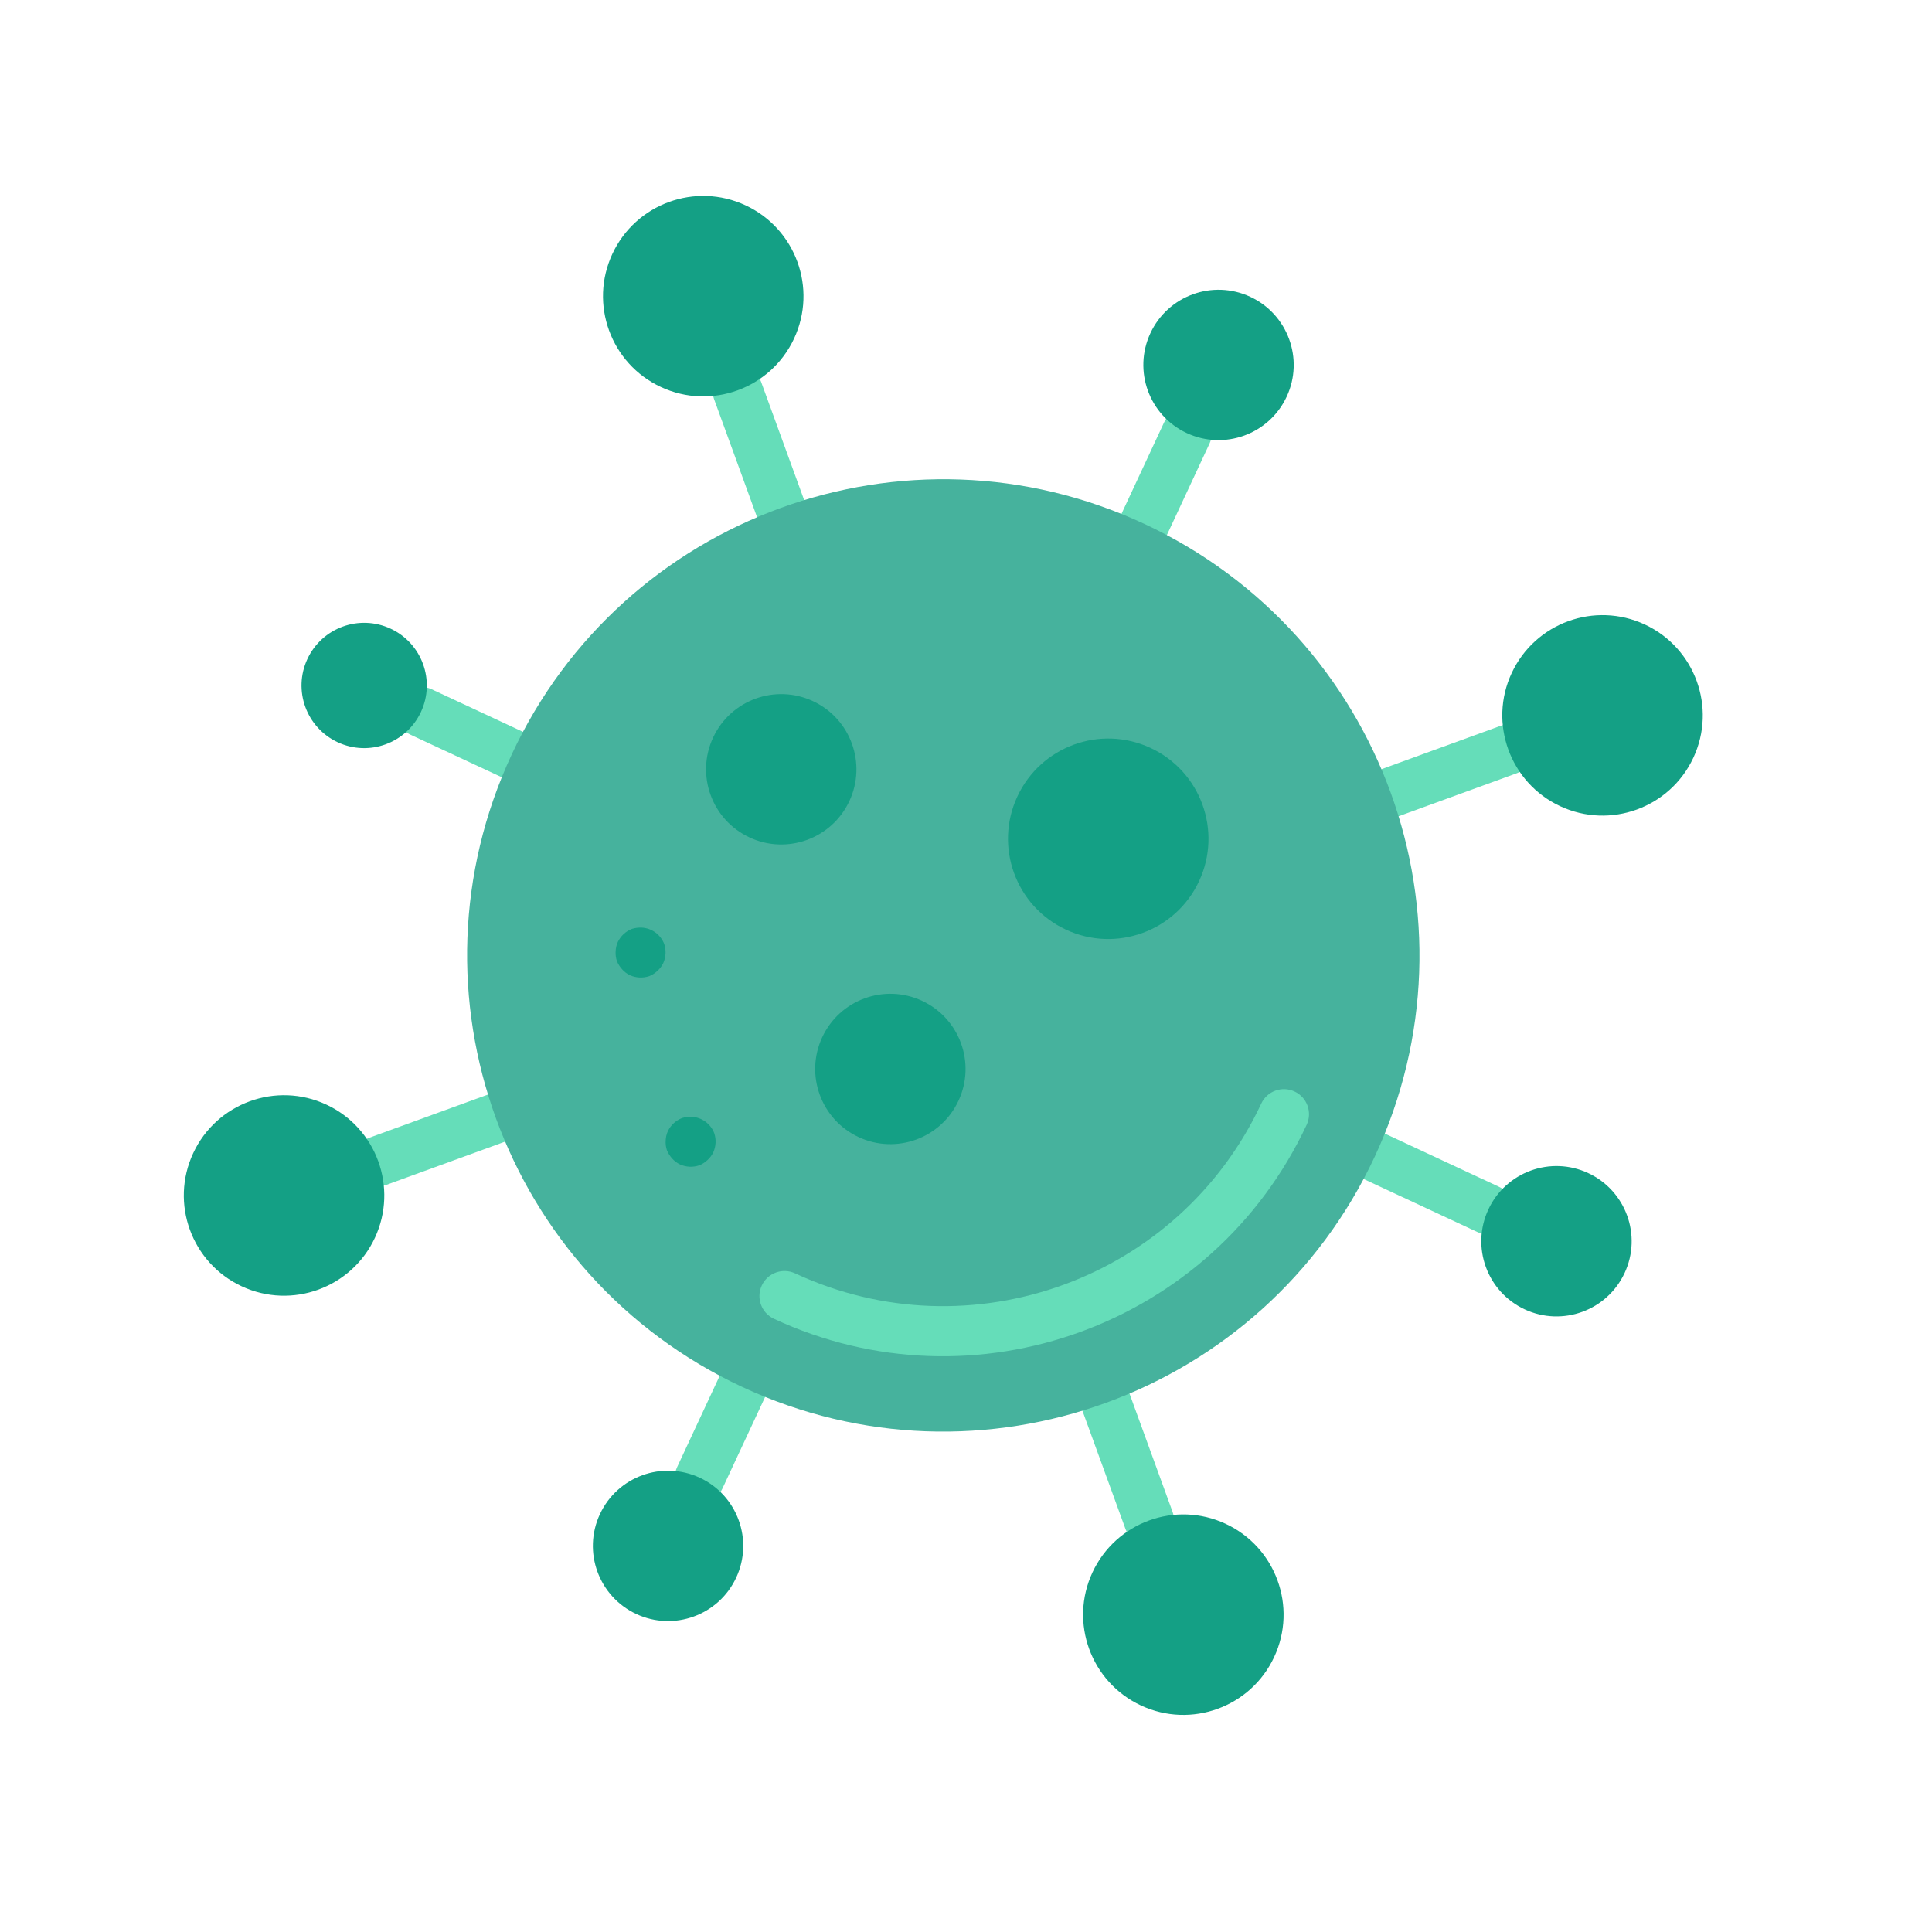 <?xml version="1.0" encoding="UTF-8"?> <svg xmlns="http://www.w3.org/2000/svg" width="339" height="339" viewBox="0 0 339 339" fill="none"> <g filter="url(#filter0_f)"> <path d="M198.95 95.913C196.75 94.888 195.796 92.273 196.822 90.072L204.252 74.132C205.278 71.931 207.894 70.978 210.095 72.004C212.296 73.03 213.248 75.646 212.223 77.847L204.792 93.788C203.766 95.988 201.151 96.939 198.95 95.913Z" fill="#65DDB9"></path> <path d="M135.076 93.136C134.02 92.642 133.202 91.749 132.803 90.653L125.28 69.996C124.499 67.728 125.679 65.252 127.933 64.433C130.187 63.612 132.682 64.749 133.542 66.987L141.065 87.646C141.673 89.316 141.214 91.189 139.903 92.39C138.593 93.593 136.688 93.885 135.076 93.136Z" fill="#65DDB9"></path> <path d="M87.945 136.336L72.004 128.905C69.804 127.879 68.851 125.263 69.877 123.063C70.903 120.862 73.519 119.909 75.719 120.935L91.66 128.365C93.861 129.391 94.813 132.007 93.788 134.208C92.762 136.409 90.145 137.361 87.945 136.336Z" fill="#65DDB9"></path> <path d="M64.506 207.732C62.895 206.98 61.895 205.332 61.973 203.556C62.05 201.781 63.189 200.225 64.86 199.615L85.518 192.094C87.786 191.312 90.261 192.492 91.082 194.746C91.903 197 90.766 199.495 88.527 200.355L67.868 207.878C66.772 208.277 65.563 208.224 64.506 207.732V207.732Z" fill="#65DDB9"></path> <path d="M120.935 263.281C118.734 262.255 117.782 259.639 118.808 257.438L126.238 241.497C127.264 239.297 129.879 238.346 132.08 239.372C134.281 240.397 135.234 243.012 134.208 245.212L126.778 261.153C125.752 263.354 123.136 264.306 120.935 263.281Z" fill="#65DDB9"></path> <path d="M199.761 270.778C198.705 270.286 197.887 269.394 197.489 268.298L189.967 247.639C189.185 245.371 190.364 242.896 192.618 242.075C194.873 241.254 197.367 242.391 198.227 244.632L205.75 265.289C206.358 266.961 205.899 268.833 204.59 270.035C203.279 271.235 201.373 271.53 199.761 270.778V270.778Z" fill="#65DDB9"></path> <path d="M259.295 216.207L239.372 206.92C237.169 205.894 236.218 203.278 237.244 201.078C238.27 198.877 240.884 197.923 243.087 198.95L263.011 208.237C265.211 209.263 266.164 211.879 265.138 214.08C264.112 216.281 261.496 217.233 259.295 216.207V216.207Z" fill="#65DDB9"></path> <path d="M242.149 143.046C240.54 142.294 239.539 140.647 239.616 138.869C239.693 137.093 240.834 135.539 242.504 134.93L263.163 127.408C264.645 126.839 266.321 127.113 267.543 128.127C268.766 129.142 269.347 130.737 269.063 132.3C268.778 133.863 267.672 135.15 266.17 135.669L245.512 143.19C244.416 143.59 243.208 143.537 242.149 143.046V143.046Z" fill="#65DDB9"></path> <path d="M225.765 69.609C222.687 76.211 214.839 79.067 208.237 75.99C201.635 72.912 198.778 65.066 201.855 58.464C204.934 51.86 212.78 49.003 219.382 52.08C225.984 55.158 228.843 63.005 225.765 69.609Z" fill="#14A085"></path> <path d="M139.335 59.4C135.232 68.202 124.767 72.011 115.965 67.908C107.162 63.805 103.353 53.342 107.456 44.539C111.559 35.737 122.021 31.927 130.824 36.03C139.627 40.133 143.438 50.597 139.335 59.4Z" fill="#14A085"></path> <path d="M73.862 124.92C71.297 130.422 64.758 132.804 59.257 130.24C53.754 127.675 51.374 121.135 53.938 115.633C56.502 110.131 63.041 107.749 68.545 110.314C74.046 112.879 76.427 119.419 73.862 124.92Z" fill="#14A085"></path> <path d="M65.782 217.194C61.679 225.996 51.215 229.805 42.412 225.702C33.61 221.599 29.8 211.136 33.903 202.334C38.006 193.531 48.469 189.721 57.271 193.824C66.074 197.928 69.885 208.391 65.782 217.194V217.194Z" fill="#14A085"></path> <path d="M129.176 276.822C126.098 283.426 118.25 286.282 111.648 283.205C105.046 280.127 102.189 272.281 105.267 265.677C108.344 259.075 116.191 256.218 122.793 259.295C129.394 262.373 132.253 270.22 129.176 276.822Z" fill="#14A085"></path> <path d="M223.576 290.746C219.473 299.549 209.009 303.358 200.206 299.255C191.404 295.151 187.594 284.689 191.697 275.886C195.8 267.084 206.263 263.274 215.065 267.377C223.868 271.48 227.679 281.944 223.576 290.746V290.746Z" fill="#14A085"></path> <path d="M285.062 223.367C281.985 229.969 274.138 232.828 267.534 229.75C260.932 226.672 258.076 218.824 261.153 212.222C264.231 205.62 272.078 202.762 278.68 205.839C285.283 208.917 288.14 216.765 285.062 223.367Z" fill="#14A085"></path> <path d="M297.129 132.952C293.026 141.755 282.561 145.564 273.759 141.461C264.956 137.357 261.146 126.895 265.25 118.092C269.353 109.29 279.815 105.48 288.618 109.583C297.421 113.686 301.232 124.15 297.129 132.952V132.952Z" fill="#14A085"></path> <path d="M241.229 202.935C221.738 244.751 172.039 262.847 130.223 243.355C88.407 223.863 70.311 174.166 89.803 132.351C109.294 90.535 158.991 72.439 200.807 91.93C242.623 111.422 260.721 161.119 241.229 202.935Z" fill="#46B29D"></path> <path d="M135.795 231.401C133.595 230.375 132.642 227.759 133.668 225.559C134.694 223.358 137.31 222.405 139.51 223.431C170.325 237.754 206.917 224.429 221.304 193.647C222.329 191.447 224.946 190.494 227.146 191.52C229.347 192.546 230.3 195.162 229.274 197.362C212.826 232.539 171.011 247.765 135.795 231.401Z" fill="#65DDB9"></path> <path d="M210.397 154.608C206.294 163.411 195.831 167.221 187.029 163.117C178.224 159.013 174.415 148.551 178.518 139.748C182.621 130.946 193.083 127.136 201.888 131.24C210.69 135.343 214.5 145.806 210.397 154.608V154.608Z" fill="#14A085"></path> <path d="M149.036 140.559C145.959 147.161 138.112 150.018 131.509 146.94C124.907 143.862 122.05 136.016 125.127 129.414C128.205 122.81 136.051 119.953 142.653 123.031C149.257 126.109 152.114 133.955 149.036 140.559Z" fill="#14A085"></path> <path d="M168.184 193.139C165.106 199.743 157.258 202.599 150.656 199.522C144.054 196.444 141.197 188.598 144.275 181.994C147.352 175.392 155.198 172.535 161.8 175.613C168.402 178.69 171.261 186.537 168.184 193.139V193.139Z" fill="#14A085"></path> <path d="M110.538 171.12C110.018 170.871 109.556 170.523 109.172 170.094C108.782 169.668 108.47 169.177 108.246 168.645C108.064 168.097 107.988 167.518 108.023 166.94C108.042 166.365 108.172 165.801 108.41 165.277C108.917 164.23 109.801 163.412 110.883 162.987C111.436 162.815 112.012 162.74 112.589 162.762C114.356 162.854 115.903 163.974 116.542 165.625C116.914 166.728 116.856 167.93 116.38 168.992C116.13 169.511 115.783 169.974 115.355 170.358C114.935 170.757 114.442 171.07 113.904 171.283C112.802 171.654 111.599 171.595 110.538 171.12Z" fill="#14A085"></path> <path d="M119.317 204.316C118.799 204.068 118.335 203.719 117.95 203.292C117.562 202.864 117.249 202.373 117.025 201.842C116.843 201.293 116.767 200.715 116.802 200.137C116.821 199.563 116.953 198.998 117.189 198.473C117.697 197.426 118.58 196.608 119.663 196.183C120.214 196.013 120.791 195.936 121.369 195.959C123.135 196.05 124.684 197.172 125.321 198.821C125.694 199.924 125.635 201.127 125.16 202.188C124.909 202.707 124.562 203.172 124.134 203.554C123.715 203.953 123.223 204.267 122.684 204.479C121.581 204.852 120.378 204.793 119.317 204.316V204.316Z" fill="#14A085"></path> </g> <defs> <filter id="filter0_f" x="12.473" y="14.601" width="306.085" height="306.084" filterUnits="userSpaceOnUse" color-interpolation-filters="sRGB"> <feFlood flood-opacity="0" result="BackgroundImageFix"></feFlood> <feBlend mode="normal" in="SourceGraphic" in2="BackgroundImageFix" result="shape"></feBlend> <feGaussianBlur stdDeviation="7" result="effect1_foregroundBlur"></feGaussianBlur> </filter> </defs> </svg> 